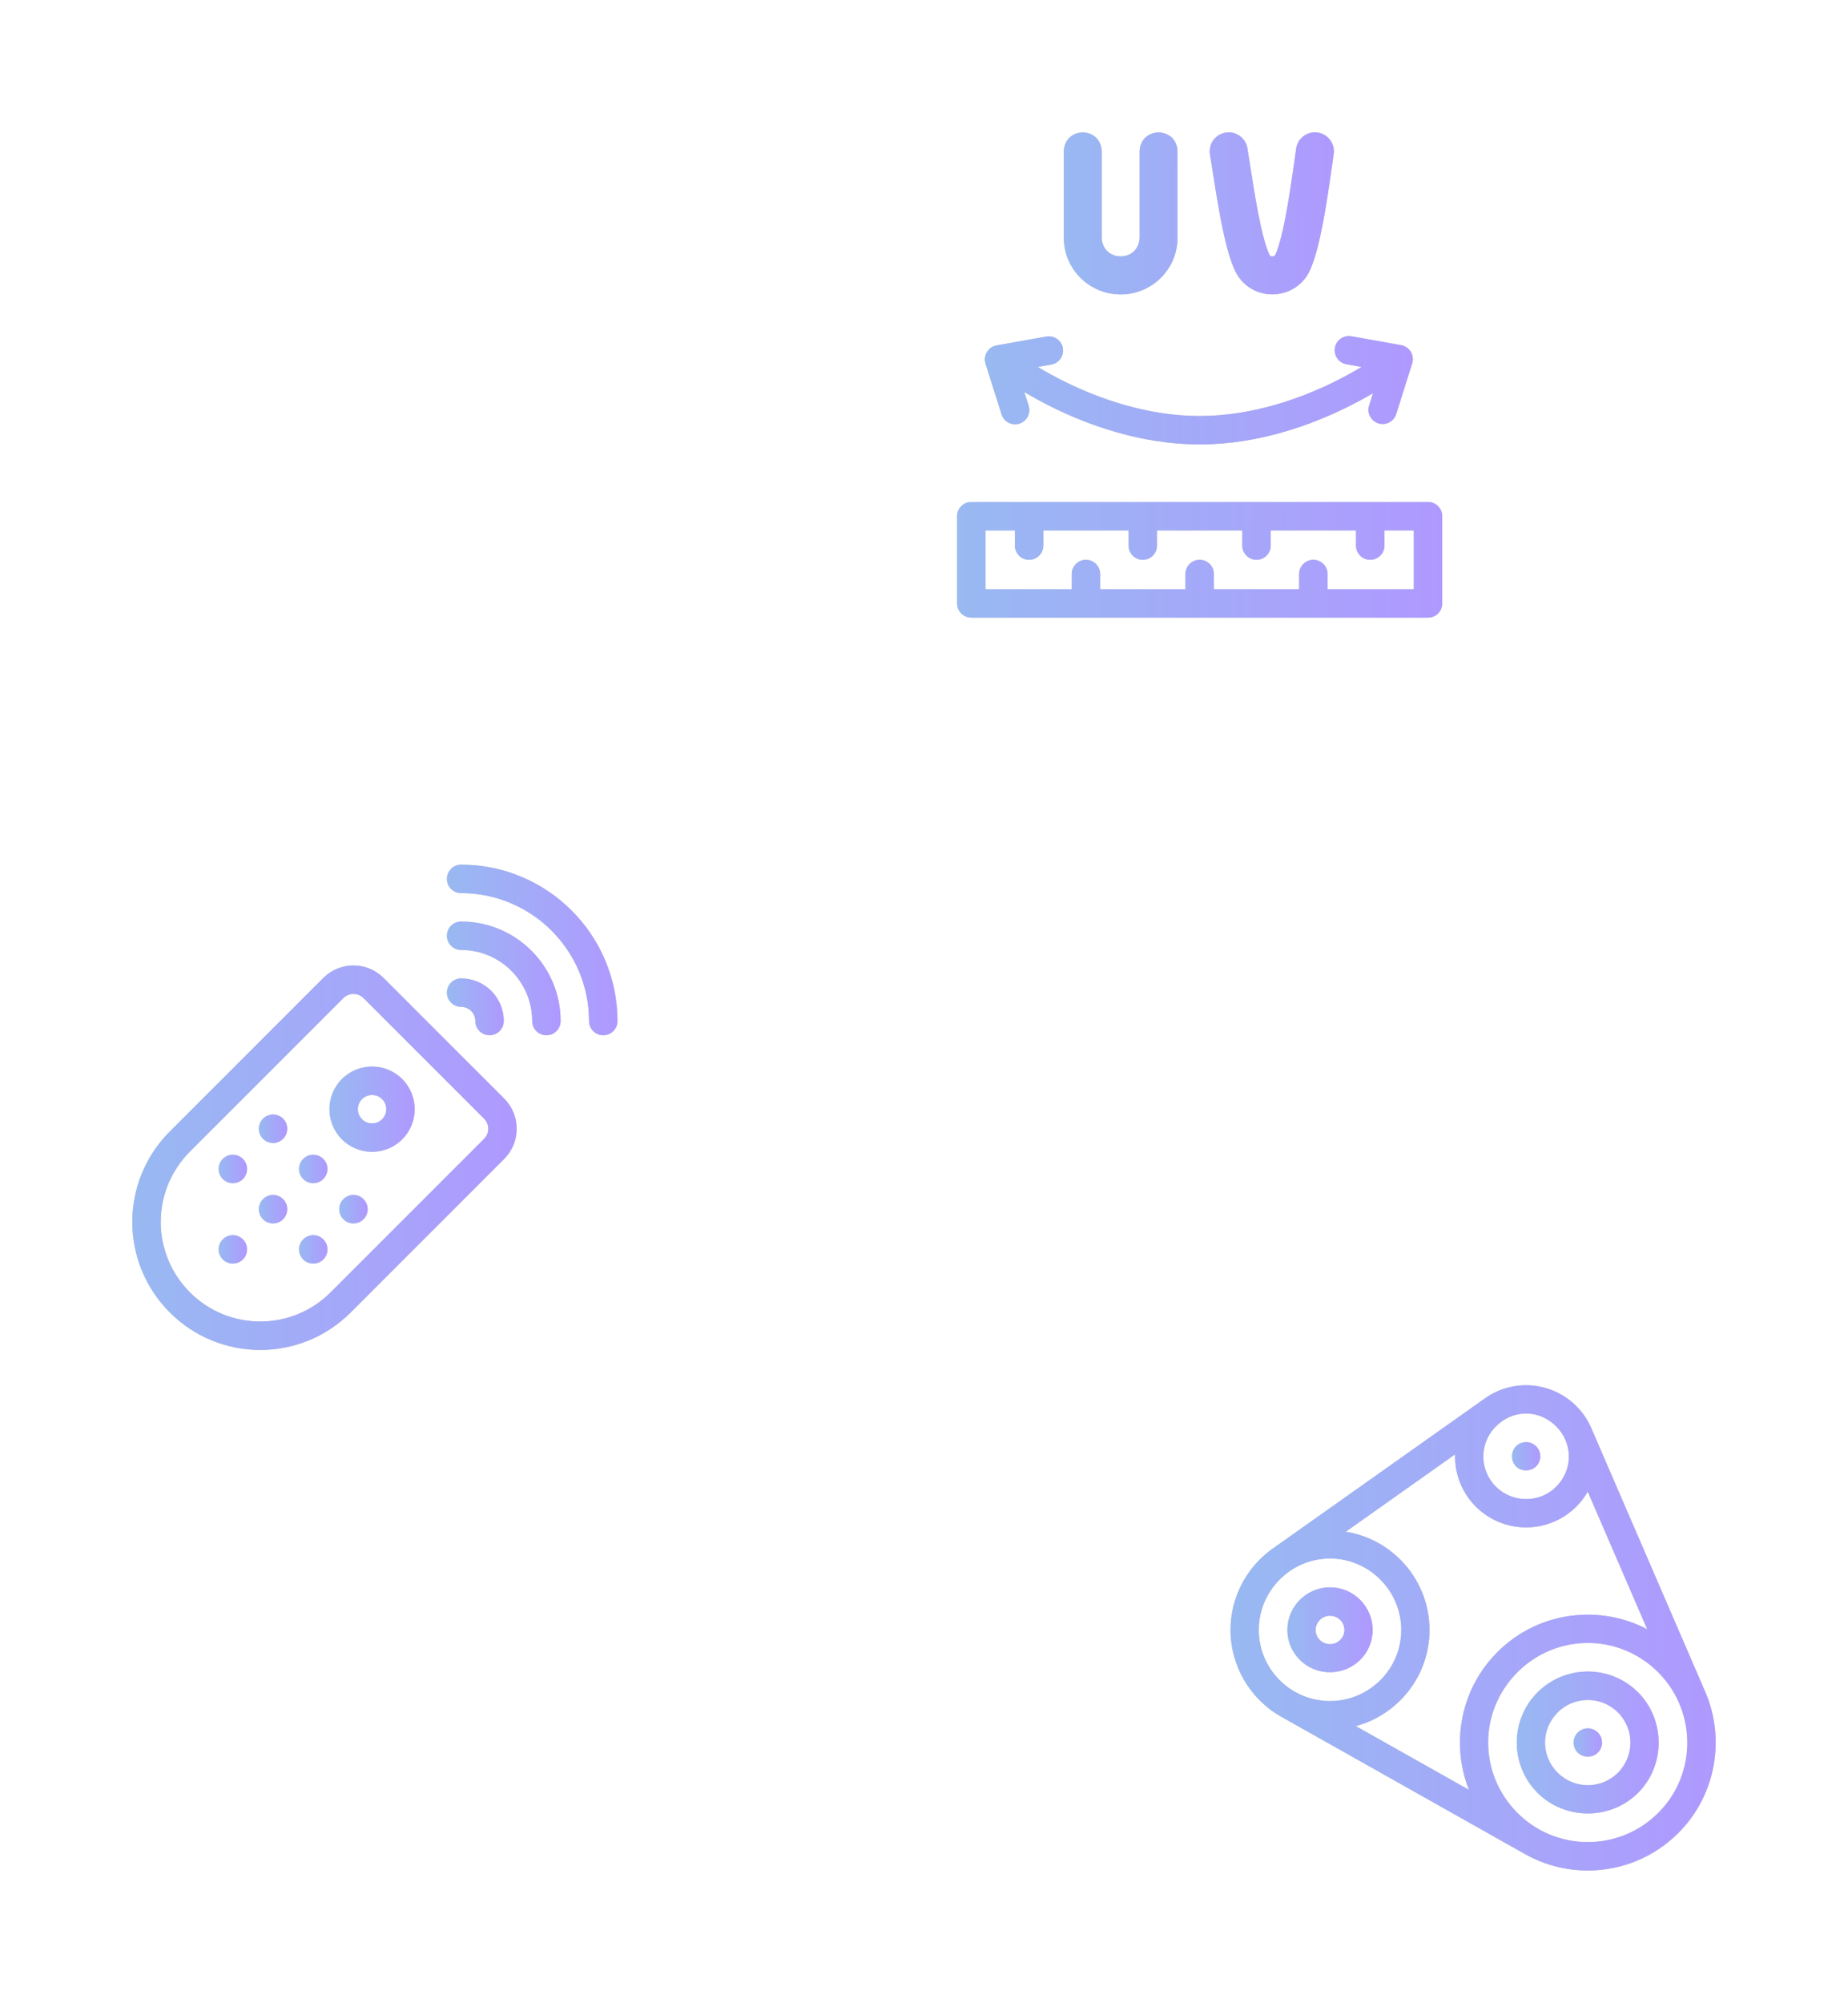 <?xml version="1.0" encoding="UTF-8"?> <svg xmlns="http://www.w3.org/2000/svg" width="419" height="454" viewBox="0 0 419 454" fill="none"> <g filter="url(#filter0_d_457_88)"> <rect x="269" y="304" width="130" height="130" rx="20" fill="white"></rect> <path d="M348.285 327.836C347.027 326.578 344.987 326.578 343.728 327.836C342.584 328.981 342.47 331.135 343.728 332.394C344.929 333.595 347.084 333.595 348.285 332.394C349.544 331.135 349.544 329.095 348.285 327.836Z" fill="#C4C4C4"></path> <path d="M348.285 327.836C347.027 326.578 344.987 326.578 343.728 327.836C342.584 328.981 342.47 331.135 343.728 332.394C344.929 333.595 347.084 333.595 348.285 332.394C349.544 331.135 349.544 329.095 348.285 327.836Z" fill="url(#paint0_linear_457_88)"></path> <path d="M371.4 383.608C365.118 377.326 354.896 377.326 348.614 383.608C342.332 389.89 342.332 400.112 348.614 406.394C354.839 412.619 365.175 412.619 371.4 406.394C377.683 400.112 377.568 389.776 371.4 383.608ZM366.843 401.837C363.074 405.606 356.941 405.606 353.172 401.837C349.288 397.953 349.402 391.934 353.172 388.165C356.94 384.396 363.074 384.395 366.843 388.165C370.612 391.934 370.612 398.068 366.843 401.837Z" fill="#C4C4C4"></path> <path d="M371.4 383.608C365.118 377.326 354.896 377.326 348.614 383.608C342.332 389.89 342.332 400.112 348.614 406.394C354.839 412.619 365.175 412.619 371.4 406.394C377.683 400.112 377.568 389.776 371.4 383.608ZM366.843 401.837C363.074 405.606 356.941 405.606 353.172 401.837C349.288 397.953 349.402 391.934 353.172 388.165C356.94 384.396 363.074 384.395 366.843 388.165C370.612 391.934 370.612 398.068 366.843 401.837Z" fill="url(#paint1_linear_457_88)"></path> <path d="M386.629 383.493C386.628 383.492 386.628 383.491 386.627 383.49L360.796 323.722C360.795 323.72 360.794 323.718 360.793 323.716C359.988 321.849 358.846 320.169 357.399 318.722C351.911 313.235 343.287 312.437 336.892 316.827C336.883 316.833 336.874 316.84 336.864 316.847C336.861 316.849 336.857 316.851 336.854 316.853L288.767 350.891C288.765 350.892 288.764 350.893 288.762 350.895C282.648 355.112 279 362.053 279 369.473C279 377.57 283.377 385.088 290.422 389.094C290.425 389.096 290.428 389.097 290.431 389.099C290.432 389.1 290.432 389.1 290.433 389.1C290.5 389.138 345.61 420.182 345.682 420.222C350.135 422.749 355.076 423.998 360.003 423.998C367.565 423.998 374.961 421.062 380.514 415.509C389.076 406.946 391.245 394.205 386.629 383.493ZM339.17 323.322C343.08 319.412 348.969 319.45 352.842 323.322C356.625 327.106 356.737 333.098 352.842 336.994C349.004 340.832 342.833 340.657 339.17 336.994C335.45 333.274 335.274 327.218 339.17 323.322ZM285.402 369.473C285.402 360.653 292.586 353.275 301.557 353.275C310.441 353.275 317.712 360.589 317.712 369.473C317.712 378.357 310.441 385.585 301.557 385.585C292.555 385.585 285.402 378.251 285.402 369.473ZM307.401 391.261C317.015 388.68 324.114 379.891 324.114 369.473C324.114 358.253 315.879 348.92 305.135 347.201L329.908 329.665C329.893 330.206 329.902 330.748 329.942 331.292C330.222 335.148 331.881 338.777 334.613 341.508C340.236 347.131 349.13 347.788 355.504 343.132L355.505 343.132C357.288 341.828 358.848 340.12 359.998 338.121L373.477 369.308C362.763 363.685 348.854 365.139 339.5 374.494C333.447 380.546 330.491 388.823 331.094 397.119C331.31 400.093 331.982 402.99 333.065 405.717L307.401 391.261ZM373.302 413.226C364.448 419.694 351.999 418.894 344.056 410.951C335.269 402.164 335.118 387.989 344.056 379.051C352.909 370.198 367.105 370.199 375.957 379.051C385.58 388.674 384.702 404.898 373.302 413.226Z" fill="#C4C4C4"></path> <path d="M386.629 383.493C386.628 383.492 386.628 383.491 386.627 383.49L360.796 323.722C360.795 323.72 360.794 323.718 360.793 323.716C359.988 321.849 358.846 320.169 357.399 318.722C351.911 313.235 343.287 312.437 336.892 316.827C336.883 316.833 336.874 316.84 336.864 316.847C336.861 316.849 336.857 316.851 336.854 316.853L288.767 350.891C288.765 350.892 288.764 350.893 288.762 350.895C282.648 355.112 279 362.053 279 369.473C279 377.57 283.377 385.088 290.422 389.094C290.425 389.096 290.428 389.097 290.431 389.099C290.432 389.1 290.432 389.1 290.433 389.1C290.5 389.138 345.61 420.182 345.682 420.222C350.135 422.749 355.076 423.998 360.003 423.998C367.565 423.998 374.961 421.062 380.514 415.509C389.076 406.946 391.245 394.205 386.629 383.493ZM339.17 323.322C343.08 319.412 348.969 319.45 352.842 323.322C356.625 327.106 356.737 333.098 352.842 336.994C349.004 340.832 342.833 340.657 339.17 336.994C335.45 333.274 335.274 327.218 339.17 323.322ZM285.402 369.473C285.402 360.653 292.586 353.275 301.557 353.275C310.441 353.275 317.712 360.589 317.712 369.473C317.712 378.357 310.441 385.585 301.557 385.585C292.555 385.585 285.402 378.251 285.402 369.473ZM307.401 391.261C317.015 388.68 324.114 379.891 324.114 369.473C324.114 358.253 315.879 348.92 305.135 347.201L329.908 329.665C329.893 330.206 329.902 330.748 329.942 331.292C330.222 335.148 331.881 338.777 334.613 341.508C340.236 347.131 349.13 347.788 355.504 343.132L355.505 343.132C357.288 341.828 358.848 340.12 359.998 338.121L373.477 369.308C362.763 363.685 348.854 365.139 339.5 374.494C333.447 380.546 330.491 388.823 331.094 397.119C331.31 400.093 331.982 402.99 333.065 405.717L307.401 391.261ZM373.302 413.226C364.448 419.694 351.999 418.894 344.056 410.951C335.269 402.164 335.118 387.989 344.056 379.051C352.909 370.198 367.105 370.199 375.957 379.051C385.58 388.674 384.702 404.898 373.302 413.226Z" fill="url(#paint2_linear_457_88)"></path> <path d="M362.284 392.722C361.026 391.464 358.986 391.464 357.727 392.722C356.469 393.981 356.469 396.021 357.727 397.279C358.928 398.481 361.083 398.481 362.284 397.279C363.543 396.021 363.543 393.981 362.284 392.722Z" fill="#C4C4C4"></path> <path d="M362.284 392.722C361.026 391.464 358.986 391.464 357.727 392.722C356.469 393.981 356.469 396.021 357.727 397.279C358.928 398.481 361.083 398.481 362.284 397.279C363.543 396.021 363.543 393.981 362.284 392.722Z" fill="url(#paint3_linear_457_88)"></path> <path d="M301.557 359.806C296.226 359.806 291.89 364.143 291.89 369.473C291.89 374.803 296.226 379.054 301.557 379.054C306.887 379.054 311.224 374.803 311.224 369.473C311.224 364.142 306.888 359.806 301.557 359.806ZM301.557 372.695C299.78 372.695 298.292 371.25 298.292 369.473C298.292 367.696 299.78 366.251 301.557 366.251C303.334 366.251 304.822 367.696 304.822 369.473C304.822 371.25 303.334 372.695 301.557 372.695Z" fill="#C4C4C4"></path> <path d="M301.557 359.806C296.226 359.806 291.89 364.143 291.89 369.473C291.89 374.803 296.226 379.054 301.557 379.054C306.887 379.054 311.224 374.803 311.224 369.473C311.224 364.142 306.888 359.806 301.557 359.806ZM301.557 372.695C299.78 372.695 298.292 371.25 298.292 369.473C298.292 367.696 299.78 366.251 301.557 366.251C303.334 366.251 304.822 367.696 304.822 369.473C304.822 371.25 303.334 372.695 301.557 372.695Z" fill="url(#paint4_linear_457_88)"></path> </g> <g filter="url(#filter1_d_457_88)"> <rect x="20" y="186" width="130" height="130" rx="20" fill="white"></rect> <path d="M104.552 196C102.772 196 101.33 197.443 101.33 199.223C101.33 201.002 102.772 202.445 104.552 202.445C120.544 202.445 133.554 215.455 133.554 231.447C133.554 233.227 134.997 234.669 136.776 234.669C138.556 234.669 139.999 233.227 139.999 231.447C139.999 211.902 124.098 196 104.552 196Z" fill="#C4C4C4"></path> <path d="M104.552 196C102.772 196 101.33 197.443 101.33 199.223C101.33 201.002 102.772 202.445 104.552 202.445C120.544 202.445 133.554 215.455 133.554 231.447C133.554 233.227 134.997 234.669 136.776 234.669C138.556 234.669 139.999 233.227 139.999 231.447C139.999 211.902 124.098 196 104.552 196Z" fill="url(#paint5_linear_457_88)"></path> <path d="M104.552 208.89C102.772 208.89 101.33 210.332 101.33 212.112C101.33 213.891 102.772 215.335 104.552 215.335C113.436 215.335 120.664 222.562 120.664 231.447C120.664 233.227 122.107 234.669 123.886 234.669C125.666 234.669 127.109 233.227 127.109 231.447C127.109 219.009 116.991 208.89 104.552 208.89Z" fill="#C4C4C4"></path> <path d="M104.552 208.89C102.772 208.89 101.33 210.332 101.33 212.112C101.33 213.891 102.772 215.335 104.552 215.335C113.436 215.335 120.664 222.562 120.664 231.447C120.664 233.227 122.107 234.669 123.886 234.669C125.666 234.669 127.109 233.227 127.109 231.447C127.109 219.009 116.991 208.89 104.552 208.89Z" fill="url(#paint6_linear_457_88)"></path> <path d="M107.774 231.446C107.774 233.226 109.218 234.669 110.997 234.669C112.777 234.669 114.219 233.226 114.219 231.446C114.219 226.116 109.882 221.779 104.552 221.779C102.772 221.779 101.33 223.222 101.33 225.002C101.33 226.781 102.772 228.225 104.552 228.225C106.329 228.225 107.774 229.67 107.774 231.446Z" fill="#C4C4C4"></path> <path d="M107.774 231.446C107.774 233.226 109.218 234.669 110.997 234.669C112.777 234.669 114.219 233.226 114.219 231.446C114.219 226.116 109.882 221.779 104.552 221.779C102.772 221.779 101.33 223.222 101.33 225.002C101.33 226.781 102.772 228.225 104.552 228.225C106.329 228.225 107.774 229.67 107.774 231.446Z" fill="url(#paint7_linear_457_88)"></path> <path d="M114.318 249.026L86.974 221.682C83.195 217.904 77.081 217.904 73.302 221.682L38.501 256.484C27.167 267.818 27.166 286.163 38.501 297.499C49.836 308.833 68.181 308.834 79.516 297.499L114.318 262.697C118.087 258.928 118.087 252.795 114.318 249.026ZM109.761 258.141L74.959 292.942C66.143 301.758 51.875 301.759 43.058 292.942C34.243 284.126 34.242 269.858 43.058 261.041L77.86 226.24C79.116 224.984 81.16 224.984 82.417 226.24L109.76 253.583C111.016 254.84 111.016 256.884 109.761 258.141Z" fill="#C4C4C4"></path> <path d="M114.318 249.026L86.974 221.682C83.195 217.904 77.081 217.904 73.302 221.682L38.501 256.484C27.167 267.818 27.166 286.163 38.501 297.499C49.836 308.833 68.181 308.834 79.516 297.499L114.318 262.697C118.087 258.928 118.087 252.795 114.318 249.026ZM109.761 258.141L74.959 292.942C66.143 301.758 51.875 301.759 43.058 292.942C34.243 284.126 34.242 269.858 43.058 261.041L77.86 226.24C79.116 224.984 81.16 224.984 82.417 226.24L109.76 253.583C111.016 254.84 111.016 256.884 109.761 258.141Z" fill="url(#paint8_linear_457_88)"></path> <path d="M64.188 253.582C62.929 252.324 60.889 252.324 59.63 253.582C58.373 254.841 58.373 256.881 59.63 258.14C60.889 259.398 62.929 259.398 64.188 258.14C65.446 256.881 65.446 254.841 64.188 253.582Z" fill="#C4C4C4"></path> <path d="M64.188 253.582C62.929 252.324 60.889 252.324 59.63 253.582C58.373 254.841 58.373 256.881 59.63 258.14C60.889 259.398 62.929 259.398 64.188 258.14C65.446 256.881 65.446 254.841 64.188 253.582Z" fill="url(#paint9_linear_457_88)"></path> <path d="M73.301 262.696C72.043 261.438 70.003 261.438 68.744 262.696C67.486 263.955 67.486 265.995 68.744 267.254C70.003 268.512 72.043 268.512 73.301 267.254C74.56 265.995 74.56 263.955 73.301 262.696Z" fill="#C4C4C4"></path> <path d="M73.301 262.696C72.043 261.438 70.003 261.438 68.744 262.696C67.486 263.955 67.486 265.995 68.744 267.254C70.003 268.512 72.043 268.512 73.301 267.254C74.56 265.995 74.56 263.955 73.301 262.696Z" fill="url(#paint10_linear_457_88)"></path> <path d="M82.416 271.813C81.157 270.554 79.117 270.554 77.859 271.813C76.6 273.071 76.6 275.111 77.859 276.37C79.117 277.628 81.157 277.628 82.416 276.37C83.674 275.111 83.674 273.071 82.416 271.813Z" fill="#C4C4C4"></path> <path d="M82.416 271.813C81.157 270.554 79.117 270.554 77.859 271.813C76.6 273.071 76.6 275.111 77.859 276.37C79.117 277.628 81.157 277.628 82.416 276.37C83.674 275.111 83.674 273.071 82.416 271.813Z" fill="url(#paint11_linear_457_88)"></path> <path d="M55.073 262.697C53.814 261.438 51.774 261.438 50.516 262.697C49.257 263.955 49.257 265.996 50.516 267.254C51.774 268.513 53.814 268.513 55.073 267.254C56.331 265.996 56.331 263.955 55.073 262.697Z" fill="#C4C4C4"></path> <path d="M55.073 262.697C53.814 261.438 51.774 261.438 50.516 262.697C49.257 263.955 49.257 265.996 50.516 267.254C51.774 268.513 53.814 268.513 55.073 267.254C56.331 265.996 56.331 263.955 55.073 262.697Z" fill="url(#paint12_linear_457_88)"></path> <path d="M64.188 271.813C62.929 270.555 60.889 270.555 59.631 271.813C58.372 273.071 58.372 275.112 59.631 276.371C60.889 277.629 62.929 277.629 64.188 276.371C65.446 275.112 65.446 273.071 64.188 271.813Z" fill="#C4C4C4"></path> <path d="M64.188 271.813C62.929 270.555 60.889 270.555 59.631 271.813C58.372 273.071 58.372 275.112 59.631 276.371C60.889 277.629 62.929 277.629 64.188 276.371C65.446 275.112 65.446 273.071 64.188 271.813Z" fill="url(#paint13_linear_457_88)"></path> <path d="M73.302 280.927C72.043 279.668 70.003 279.668 68.744 280.927C67.486 282.185 67.486 284.225 68.744 285.484C70.003 286.742 72.043 286.742 73.302 285.484C74.56 284.225 74.56 282.185 73.302 280.927Z" fill="#C4C4C4"></path> <path d="M73.302 280.927C72.043 279.668 70.003 279.668 68.744 280.927C67.486 282.185 67.486 284.225 68.744 285.484C70.003 286.742 72.043 286.742 73.302 285.484C74.56 284.225 74.56 282.185 73.302 280.927Z" fill="url(#paint14_linear_457_88)"></path> <path d="M55.073 280.927C53.814 279.668 51.774 279.668 50.516 280.927C49.257 282.185 49.257 284.226 50.516 285.484C51.774 286.742 53.814 286.742 55.073 285.484C56.331 284.226 56.331 282.185 55.073 280.927Z" fill="#C4C4C4"></path> <path d="M55.073 280.927C53.814 279.668 51.774 279.668 50.516 280.927C49.257 282.185 49.257 284.226 50.516 285.484C51.774 286.742 53.814 286.742 55.073 285.484C56.331 284.226 56.331 282.185 55.073 280.927Z" fill="url(#paint15_linear_457_88)"></path> <path d="M77.523 244.591C73.754 248.36 73.754 254.493 77.523 258.262C81.292 262.031 87.425 262.031 91.195 258.262C94.964 254.493 94.964 248.36 91.195 244.59C87.425 240.822 81.292 240.821 77.523 244.591ZM86.638 253.705C85.381 254.961 83.337 254.961 82.081 253.705C80.821 252.445 80.821 250.408 82.081 249.148C83.337 247.892 85.381 247.892 86.638 249.148C87.897 250.408 87.897 252.445 86.638 253.705Z" fill="#C4C4C4"></path> <path d="M77.523 244.591C73.754 248.36 73.754 254.493 77.523 258.262C81.292 262.031 87.425 262.031 91.195 258.262C94.964 254.493 94.964 248.36 91.195 244.59C87.425 240.822 81.292 240.821 77.523 244.591ZM86.638 253.705C85.381 254.961 83.337 254.961 82.081 253.705C80.821 252.445 80.821 250.408 82.081 249.148C83.337 247.892 85.381 247.892 86.638 249.148C87.897 250.408 87.897 252.445 86.638 253.705Z" fill="url(#paint16_linear_457_88)"></path> </g> <g filter="url(#filter2_d_457_88)"> <rect x="207" y="20" width="130" height="130" rx="20" fill="white"></rect> <path d="M323.777 113.789H220.223C218.443 113.789 217 115.232 217 117.012V136.777C217 138.557 218.443 140 220.223 140H323.777C325.557 140 327 138.557 327 136.777V117.012C327 115.232 325.557 113.789 323.777 113.789ZM320.555 133.555H301.004V130.117C301.004 128.337 299.561 126.895 297.781 126.895C296.001 126.895 294.559 128.337 294.559 130.117V133.555H275.223V130.117C275.223 128.337 273.78 126.895 272 126.895C270.22 126.895 268.777 128.337 268.777 130.117V133.555H249.441V130.117C249.441 128.337 247.999 126.895 246.219 126.895C244.439 126.895 242.996 128.337 242.996 130.117V133.555H223.445V120.234H230.105V123.672C230.105 125.452 231.548 126.895 233.328 126.895C235.108 126.895 236.551 125.452 236.551 123.672V120.234H255.887V123.672C255.887 125.452 257.33 126.895 259.109 126.895C260.889 126.895 262.332 125.452 262.332 123.672V120.234H281.668V123.672C281.668 125.452 283.111 126.895 284.891 126.895C286.67 126.895 288.113 125.452 288.113 123.672V120.234H307.449V123.672C307.449 125.452 308.892 126.895 310.672 126.895C312.452 126.895 313.895 125.452 313.895 123.672V120.234H320.555V133.555Z" fill="#C4C4C4"></path> <path d="M323.777 113.789H220.223C218.443 113.789 217 115.232 217 117.012V136.777C217 138.557 218.443 140 220.223 140H323.777C325.557 140 327 138.557 327 136.777V117.012C327 115.232 325.557 113.789 323.777 113.789ZM320.555 133.555H301.004V130.117C301.004 128.337 299.561 126.895 297.781 126.895C296.001 126.895 294.559 128.337 294.559 130.117V133.555H275.223V130.117C275.223 128.337 273.78 126.895 272 126.895C270.22 126.895 268.777 128.337 268.777 130.117V133.555H249.441V130.117C249.441 128.337 247.999 126.895 246.219 126.895C244.439 126.895 242.996 128.337 242.996 130.117V133.555H223.445V120.234H230.105V123.672C230.105 125.452 231.548 126.895 233.328 126.895C235.108 126.895 236.551 125.452 236.551 123.672V120.234H255.887V123.672C255.887 125.452 257.33 126.895 259.109 126.895C260.889 126.895 262.332 125.452 262.332 123.672V120.234H281.668V123.672C281.668 125.452 283.111 126.895 284.891 126.895C286.67 126.895 288.113 125.452 288.113 123.672V120.234H307.449V123.672C307.449 125.452 308.892 126.895 310.672 126.895C312.452 126.895 313.895 125.452 313.895 123.672V120.234H320.555V133.555Z" fill="url(#paint17_linear_457_88)"></path> <path d="M227.08 93.923C227.617 95.624 229.43 96.561 231.123 96.026C232.82 95.49 233.762 93.679 233.226 91.982L232.242 88.866C234.09 89.964 236.247 91.159 238.671 92.355C246.429 96.182 258.507 100.744 272 100.744C285.493 100.744 297.572 96.182 305.329 92.355C307.554 91.257 309.553 90.161 311.297 89.138L310.419 91.919C309.883 93.616 310.824 95.426 312.521 95.962C314.222 96.499 316.03 95.553 316.565 93.86L320.19 82.379C320.19 82.378 320.19 82.378 320.19 82.377C320.773 80.524 319.581 78.573 317.684 78.236L306.404 76.222C304.654 75.909 302.978 77.075 302.665 78.828C302.353 80.58 303.519 82.254 305.271 82.567L308.704 83.18C306.895 84.264 304.75 85.459 302.327 86.648C295.219 90.139 284.188 94.299 272 94.299C259.812 94.299 248.781 90.139 241.673 86.649C239.251 85.459 237.105 84.264 235.296 83.18L238.373 82.63C240.125 82.317 241.292 80.643 240.979 78.891C240.666 77.139 238.993 75.972 237.24 76.285L225.961 78.299C224.05 78.641 222.868 80.586 223.454 82.442L227.08 93.923Z" fill="#C4C4C4"></path> <path d="M227.08 93.923C227.617 95.624 229.43 96.561 231.123 96.026C232.82 95.49 233.762 93.679 233.226 91.982L232.242 88.866C234.09 89.964 236.247 91.159 238.671 92.355C246.429 96.182 258.507 100.744 272 100.744C285.493 100.744 297.572 96.182 305.329 92.355C307.554 91.257 309.553 90.161 311.297 89.138L310.419 91.919C309.883 93.616 310.824 95.426 312.521 95.962C314.222 96.499 316.03 95.553 316.565 93.86L320.19 82.379C320.19 82.378 320.19 82.378 320.19 82.377C320.773 80.524 319.581 78.573 317.684 78.236L306.404 76.222C304.654 75.909 302.978 77.075 302.665 78.828C302.353 80.58 303.519 82.254 305.271 82.567L308.704 83.18C306.895 84.264 304.75 85.459 302.327 86.648C295.219 90.139 284.188 94.299 272 94.299C259.812 94.299 248.781 90.139 241.673 86.649C239.251 85.459 237.105 84.264 235.296 83.18L238.373 82.63C240.125 82.317 241.292 80.643 240.979 78.891C240.666 77.139 238.993 75.972 237.24 76.285L225.961 78.299C224.05 78.641 222.868 80.586 223.454 82.442L227.08 93.923Z" fill="url(#paint18_linear_457_88)"></path> <path d="M288.587 66.722C292.283 66.68 295.517 64.57 297.026 61.216C299.272 56.226 300.741 46.645 302.054 37.26C302.176 36.386 302.287 35.595 302.386 34.914C302.726 32.566 301.099 30.386 298.75 30.045C296.401 29.705 294.222 31.332 293.881 33.68C293.78 34.374 293.668 35.179 293.543 36.069C292.696 42.126 291.119 53.401 289.189 57.689C289.06 57.977 288.824 58.125 288.489 58.129C288.021 58.14 287.851 57.826 287.809 57.725C285.985 53.908 284.382 43.572 283.424 37.396C283.197 35.93 283 34.664 282.82 33.589C282.43 31.249 280.215 29.669 277.874 30.06C275.534 30.451 273.953 32.666 274.345 35.006C274.516 36.032 274.709 37.275 274.932 38.714C276.384 48.073 277.868 56.852 280.054 61.43C281.618 64.703 284.837 66.723 288.475 66.723C288.512 66.723 288.55 66.723 288.587 66.722ZM266.981 53.917V34.298C266.77 28.603 258.597 28.607 258.387 34.298V53.917C258.172 59.52 250.007 59.515 249.794 53.917V34.298C249.582 28.603 241.409 28.607 241.2 34.298V53.917C241.2 60.987 246.983 66.739 254.091 66.739C261.198 66.739 266.981 60.987 266.981 53.917Z" fill="#C4C4C4"></path> <path d="M288.587 66.722C292.283 66.68 295.517 64.57 297.026 61.216C299.272 56.226 300.741 46.645 302.054 37.26C302.176 36.386 302.287 35.595 302.386 34.914C302.726 32.566 301.099 30.386 298.75 30.045C296.401 29.705 294.222 31.332 293.881 33.68C293.78 34.374 293.668 35.179 293.543 36.069C292.696 42.126 291.119 53.401 289.189 57.689C289.06 57.977 288.824 58.125 288.489 58.129C288.021 58.14 287.851 57.826 287.809 57.725C285.985 53.908 284.382 43.572 283.424 37.396C283.197 35.93 283 34.664 282.82 33.589C282.43 31.249 280.215 29.669 277.874 30.06C275.534 30.451 273.953 32.666 274.345 35.006C274.516 36.032 274.709 37.275 274.932 38.714C276.384 48.073 277.868 56.852 280.054 61.43C281.618 64.703 284.837 66.723 288.475 66.723C288.512 66.723 288.55 66.723 288.587 66.722ZM266.981 53.917V34.298C266.77 28.603 258.597 28.607 258.387 34.298V53.917C258.172 59.52 250.007 59.515 249.794 53.917V34.298C249.582 28.603 241.409 28.607 241.2 34.298V53.917C241.2 60.987 246.983 66.739 254.091 66.739C261.198 66.739 266.981 60.987 266.981 53.917Z" fill="url(#paint19_linear_457_88)"></path> </g> <defs> <filter id="filter0_d_457_88" x="249" y="284" width="170" height="170" filterUnits="userSpaceOnUse" color-interpolation-filters="sRGB"> <feFlood flood-opacity="0" result="BackgroundImageFix"></feFlood> <feColorMatrix in="SourceAlpha" type="matrix" values="0 0 0 0 0 0 0 0 0 0 0 0 0 0 0 0 0 0 127 0" result="hardAlpha"></feColorMatrix> <feOffset></feOffset> <feGaussianBlur stdDeviation="10"></feGaussianBlur> <feColorMatrix type="matrix" values="0 0 0 0 0.706 0 0 0 0 0.68 0 0 0 0 0.8 0 0 0 0.3 0"></feColorMatrix> <feBlend mode="normal" in2="BackgroundImageFix" result="effect1_dropShadow_457_88"></feBlend> <feBlend mode="normal" in="SourceGraphic" in2="effect1_dropShadow_457_88" result="shape"></feBlend> </filter> <filter id="filter1_d_457_88" x="0" y="166" width="170" height="170" filterUnits="userSpaceOnUse" color-interpolation-filters="sRGB"> <feFlood flood-opacity="0" result="BackgroundImageFix"></feFlood> <feColorMatrix in="SourceAlpha" type="matrix" values="0 0 0 0 0 0 0 0 0 0 0 0 0 0 0 0 0 0 127 0" result="hardAlpha"></feColorMatrix> <feOffset></feOffset> <feGaussianBlur stdDeviation="10"></feGaussianBlur> <feColorMatrix type="matrix" values="0 0 0 0 0.706 0 0 0 0 0.68 0 0 0 0 0.8 0 0 0 0.3 0"></feColorMatrix> <feBlend mode="normal" in2="BackgroundImageFix" result="effect1_dropShadow_457_88"></feBlend> <feBlend mode="normal" in="SourceGraphic" in2="effect1_dropShadow_457_88" result="shape"></feBlend> </filter> <filter id="filter2_d_457_88" x="187" y="0" width="170" height="170" filterUnits="userSpaceOnUse" color-interpolation-filters="sRGB"> <feFlood flood-opacity="0" result="BackgroundImageFix"></feFlood> <feColorMatrix in="SourceAlpha" type="matrix" values="0 0 0 0 0 0 0 0 0 0 0 0 0 0 0 0 0 0 127 0" result="hardAlpha"></feColorMatrix> <feOffset></feOffset> <feGaussianBlur stdDeviation="10"></feGaussianBlur> <feColorMatrix type="matrix" values="0 0 0 0 0.706 0 0 0 0 0.68 0 0 0 0 0.8 0 0 0 0.3 0"></feColorMatrix> <feBlend mode="normal" in2="BackgroundImageFix" result="effect1_dropShadow_457_88"></feBlend> <feBlend mode="normal" in="SourceGraphic" in2="effect1_dropShadow_457_88" result="shape"></feBlend> </filter> <linearGradient id="paint0_linear_457_88" x1="342.834" y1="331.925" x2="349.229" y2="331.933" gradientUnits="userSpaceOnUse"> <stop stop-color="#98B9F2"></stop> <stop offset="1" stop-color="#AF99FF"></stop> </linearGradient> <linearGradient id="paint1_linear_457_88" x1="343.937" y1="404.181" x2="376.07" y2="404.219" gradientUnits="userSpaceOnUse"> <stop stop-color="#98B9F2"></stop> <stop offset="1" stop-color="#AF99FF"></stop> </linearGradient> <linearGradient id="paint2_linear_457_88" x1="279.119" y1="400.467" x2="389.003" y2="400.595" gradientUnits="userSpaceOnUse"> <stop stop-color="#98B9F2"></stop> <stop offset="1" stop-color="#AF99FF"></stop> </linearGradient> <linearGradient id="paint3_linear_457_88" x1="356.79" y1="396.811" x2="363.229" y2="396.818" gradientUnits="userSpaceOnUse"> <stop stop-color="#98B9F2"></stop> <stop offset="1" stop-color="#AF99FF"></stop> </linearGradient> <linearGradient id="paint4_linear_457_88" x1="291.911" y1="374.936" x2="311.225" y2="374.959" gradientUnits="userSpaceOnUse"> <stop stop-color="#98B9F2"></stop> <stop offset="1" stop-color="#AF99FF"></stop> </linearGradient> <linearGradient id="paint5_linear_457_88" x1="101.371" y1="226.397" x2="140" y2="226.442" gradientUnits="userSpaceOnUse"> <stop stop-color="#98B9F2"></stop> <stop offset="1" stop-color="#AF99FF"></stop> </linearGradient> <linearGradient id="paint6_linear_457_88" x1="101.357" y1="229.154" x2="127.11" y2="229.184" gradientUnits="userSpaceOnUse"> <stop stop-color="#98B9F2"></stop> <stop offset="1" stop-color="#AF99FF"></stop> </linearGradient> <linearGradient id="paint7_linear_457_88" x1="101.343" y1="231.912" x2="114.22" y2="231.927" gradientUnits="userSpaceOnUse"> <stop stop-color="#98B9F2"></stop> <stop offset="1" stop-color="#AF99FF"></stop> </linearGradient> <linearGradient id="paint8_linear_457_88" x1="30.094" y1="287.356" x2="117.147" y2="287.458" gradientUnits="userSpaceOnUse"> <stop stop-color="#98B9F2"></stop> <stop offset="1" stop-color="#AF99FF"></stop> </linearGradient> <linearGradient id="paint9_linear_457_88" x1="58.694" y1="257.705" x2="65.132" y2="257.712" gradientUnits="userSpaceOnUse"> <stop stop-color="#98B9F2"></stop> <stop offset="1" stop-color="#AF99FF"></stop> </linearGradient> <linearGradient id="paint10_linear_457_88" x1="67.807" y1="266.819" x2="74.245" y2="266.827" gradientUnits="userSpaceOnUse"> <stop stop-color="#98B9F2"></stop> <stop offset="1" stop-color="#AF99FF"></stop> </linearGradient> <linearGradient id="paint11_linear_457_88" x1="76.922" y1="275.935" x2="83.36" y2="275.943" gradientUnits="userSpaceOnUse"> <stop stop-color="#98B9F2"></stop> <stop offset="1" stop-color="#AF99FF"></stop> </linearGradient> <linearGradient id="paint12_linear_457_88" x1="49.579" y1="266.819" x2="56.017" y2="266.827" gradientUnits="userSpaceOnUse"> <stop stop-color="#98B9F2"></stop> <stop offset="1" stop-color="#AF99FF"></stop> </linearGradient> <linearGradient id="paint13_linear_457_88" x1="58.694" y1="275.935" x2="65.132" y2="275.943" gradientUnits="userSpaceOnUse"> <stop stop-color="#98B9F2"></stop> <stop offset="1" stop-color="#AF99FF"></stop> </linearGradient> <linearGradient id="paint14_linear_457_88" x1="67.807" y1="285.048" x2="74.245" y2="285.056" gradientUnits="userSpaceOnUse"> <stop stop-color="#98B9F2"></stop> <stop offset="1" stop-color="#AF99FF"></stop> </linearGradient> <linearGradient id="paint15_linear_457_88" x1="49.579" y1="285.049" x2="56.017" y2="285.056" gradientUnits="userSpaceOnUse"> <stop stop-color="#98B9F2"></stop> <stop offset="1" stop-color="#AF99FF"></stop> </linearGradient> <linearGradient id="paint16_linear_457_88" x1="74.717" y1="256.954" x2="94.023" y2="256.977" gradientUnits="userSpaceOnUse"> <stop stop-color="#98B9F2"></stop> <stop offset="1" stop-color="#AF99FF"></stop> </linearGradient> <linearGradient id="paint17_linear_457_88" x1="217.119" y1="134.393" x2="327.001" y2="134.933" gradientUnits="userSpaceOnUse"> <stop stop-color="#98B9F2"></stop> <stop offset="1" stop-color="#AF99FF"></stop> </linearGradient> <linearGradient id="paint18_linear_457_88" x1="223.408" y1="95.487" x2="320.34" y2="95.935" gradientUnits="userSpaceOnUse"> <stop stop-color="#98B9F2"></stop> <stop offset="1" stop-color="#AF99FF"></stop> </linearGradient> <linearGradient id="paint19_linear_457_88" x1="241.266" y1="58.879" x2="302.432" y2="58.999" gradientUnits="userSpaceOnUse"> <stop stop-color="#98B9F2"></stop> <stop offset="1" stop-color="#AF99FF"></stop> </linearGradient> </defs> </svg> 